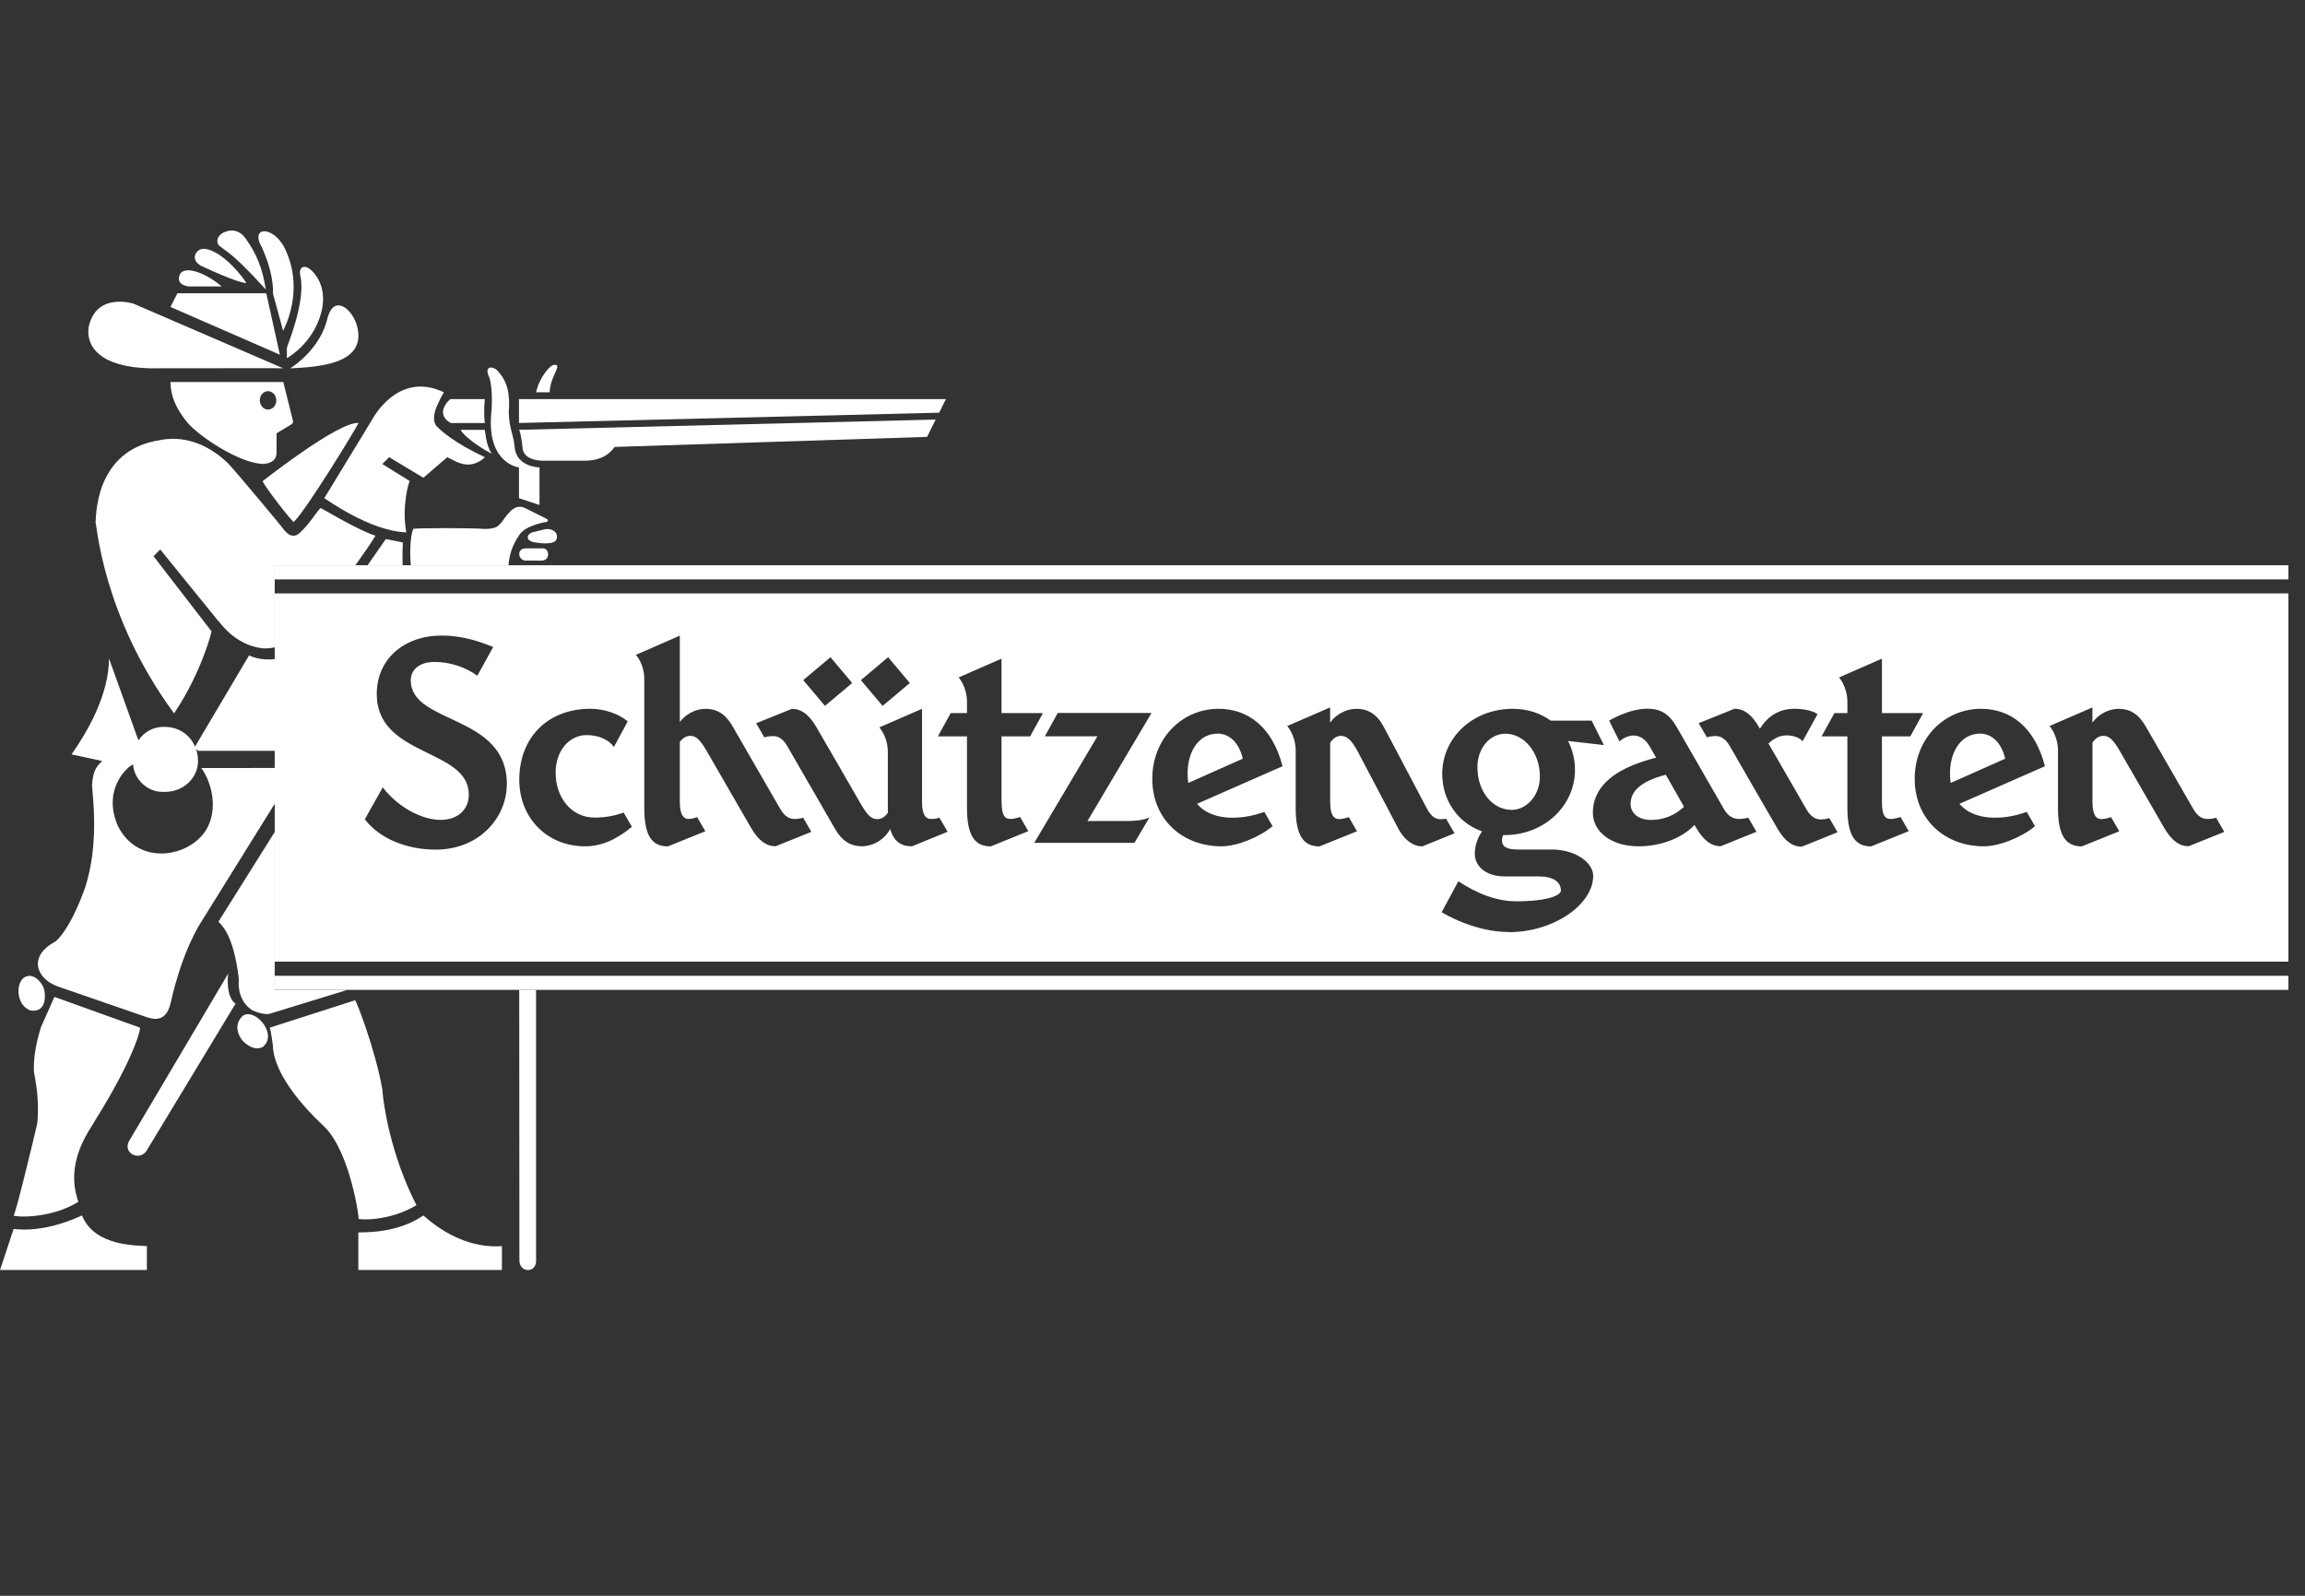 <svg width="130" height="90" viewBox="0 0 130 90" fill="none" xmlns="http://www.w3.org/2000/svg">
<rect x="0" y="0" width="130" height="90" fill="#333333" stroke="none"/>
<g clip-path="url(#clip0_2103_9650)">
<path d="M27.73 23.089C27.384 25.919 28.994 26.327 29.271 26.363V28.099L30.427 28.481V26.359C30.159 26.359 29.078 26.219 29.02 25.161C28.945 24.43 28.736 24.277 28.693 23.278C28.781 22.201 28.602 21.506 28.112 20.971C27.91 20.674 27.326 20.559 27.538 21.163C27.619 21.251 27.796 21.884 27.727 23.086L27.73 23.089Z" fill="white"/>
<path d="M53.349 22.508H29.271V23.856L52.967 23.275L53.349 22.508Z" fill="white"/>
<path d="M30.628 25.984H32.923C33.586 25.984 34.203 25.837 34.666 25.207L52.285 24.639L52.771 23.663L29.271 24.241C29.349 24.303 29.437 24.91 29.467 25.207C29.48 25.896 30.319 25.984 30.628 25.984Z" fill="white"/>
<path d="M25.994 24.244C25.951 24.326 26.584 24.982 27.727 25.592C27.391 25.041 27.368 24.326 27.342 24.244H25.994Z" fill="white"/>
<path d="M25.419 23.856H27.345C27.319 23.777 27.273 23.118 27.345 22.508H25.419C25.305 22.534 24.505 23.353 25.419 23.856Z" fill="white"/>
<path d="M16.555 29.444C17.165 28.934 20.05 24.225 20.22 23.856C19.084 23.758 14.756 27.178 14.821 27.133C14.756 27.178 15.967 28.814 16.555 29.444Z" fill="white"/>
<path d="M16.362 20.778C17.772 20.69 20.726 20.611 20.139 18.395C19.887 17.436 18.866 16.584 18.484 17.889C18.086 19.72 16.437 20.729 16.362 20.778Z" fill="white"/>
<path d="M22.913 30.018C22.642 28.517 23.076 27.107 23.112 27.133L21.562 26.17L21.95 25.785L23.879 26.944L25.224 25.785L25.713 26.03C26.262 26.291 26.817 26.281 27.345 25.785C25.576 24.962 24.819 24.241 24.64 24.052C24.541 23.973 24.333 23.608 24.64 22.903C24.826 22.482 24.891 22.371 25.034 22.123C22.413 20.876 20.994 23.667 20.987 23.667L18.288 28.099C18.347 28.105 20.824 29.95 22.913 30.025V30.018Z" fill="white"/>
<path d="M12.321 35.032C12.357 35.032 13.209 36.386 14.821 36.566C15.056 36.579 15.281 36.556 15.494 36.51V31.875H20.047C20.582 31.128 21.029 30.478 21.176 30.211C20.305 29.963 18.02 28.602 18.098 28.66C18.02 28.602 17.55 29.45 16.943 30.018C16.408 30.563 15.977 29.799 15.977 29.832C15.977 29.799 13.444 26.758 12.896 26.167C11.127 24.424 9.423 24.747 9.041 24.819C5.225 25.387 5.444 29.349 5.385 29.45C5.444 29.349 5.708 34.66 9.818 40.234C11.381 37.91 11.962 35.557 11.929 35.606L8.659 31.369L9.038 30.991L12.318 35.032H12.321Z" fill="white"/>
<path d="M21.754 30.407L20.736 31.875H22.707C22.694 31.5 22.694 31.076 22.723 30.596C22.501 30.557 21.773 30.41 21.754 30.403V30.407Z" fill="white"/>
<path d="M31.2 20.585C30.991 20.651 30.42 21.284 30.237 22.123H31.001C31.03 21.163 31.81 20.494 31.2 20.585Z" fill="white"/>
<path d="M14.247 56.991C14.945 57.279 15.216 57.168 15.21 57.174L19.587 55.829H15.494V46.925L12.318 51.984C13.212 52.781 13.415 54.788 13.473 55.255C13.418 55.738 13.525 56.534 14.247 56.988V56.991Z" fill="white"/>
<path d="M16.447 23.924C16.509 23.885 16.541 23.813 16.522 23.732L15.977 21.545H9.615C9.632 21.796 9.583 22.655 10.588 23.853C11.211 24.587 13.464 26.118 14.825 26.167C15.654 26.118 15.598 25.596 15.598 25.403V24.437L16.45 23.924H16.447ZM15.118 23.099C14.867 23.099 14.652 22.864 14.652 22.576C14.652 22.289 14.867 22.061 15.118 22.061C15.37 22.061 15.585 22.296 15.585 22.576C15.585 22.857 15.38 23.099 15.118 23.099Z" fill="white"/>
<path d="M29.659 30.925C29.111 30.925 29.212 31.617 29.659 31.617H30.54C31.053 31.617 30.994 30.925 30.622 30.925H29.659Z" fill="white"/>
<path d="M31.389 30.407C31.526 30.002 31.079 29.77 30.723 29.852L30.044 30.018C29.77 30.07 29.509 30.511 30.237 30.599C30.318 30.616 31.268 30.772 31.389 30.407Z" fill="white"/>
<path d="M30.811 29.441C30.919 29.414 30.939 29.303 30.811 29.251L29.649 28.673C29.098 28.396 28.771 28.768 28.288 29.463C28.083 29.643 28.08 29.819 27.345 29.832C26.666 29.77 23.383 29.77 23.298 29.832C23.138 30.309 23.105 31.082 23.167 31.875H28.68C28.716 31.363 28.869 30.772 29.268 30.204C29.535 29.708 30.515 29.48 30.808 29.437L30.811 29.441Z" fill="white"/>
<path d="M15.393 16.545L15.967 18.66C16.062 18.457 17.119 16.47 16.166 14.24C15.65 12.886 14.299 12.661 14.625 13.656C15.451 15.291 15.405 16.414 15.393 16.545Z" fill="white"/>
<path d="M12.882 54.89L12.896 54.87C12.896 54.87 12.889 54.88 12.882 54.89Z" fill="white"/>
<path d="M13.666 57.314C13.059 57.912 13.63 58.643 13.666 58.669C13.63 58.643 14.234 59.354 14.821 59.048C15.722 58.303 14.312 56.766 13.666 57.314Z" fill="white"/>
<path d="M12.882 54.889L7.307 64.306C6.854 65.034 7.888 65.526 8.274 64.887L13.284 56.606C12.748 56.244 12.827 55.056 12.882 54.889Z" fill="white"/>
<path d="M4.622 68.549C2.223 69.662 0.692 69.264 0.764 69.319L0.003 71.624H8.284V70.282C7.873 70.223 5.346 70.357 4.625 68.549H4.622Z" fill="white"/>
<path d="M29.284 55.829L29.294 71.095C29.31 71.809 30.25 71.809 30.234 71.095V55.829H29.28H29.284Z" fill="white"/>
<path d="M4.419 67.779C3.616 65.5 5.098 63.702 5.385 63.157C7.66 59.517 7.977 57.889 7.882 57.954L3.068 56.224L2.301 57.954C2.343 57.886 1.847 59.178 1.916 60.467C2.112 61.473 2.196 62.325 2.105 63.349C1.877 64.332 0.842 68.64 0.76 68.552C0.842 68.64 2.826 68.764 4.419 67.782V67.779Z" fill="white"/>
<path d="M20.22 68.738C20.282 68.794 21.95 68.895 23.487 67.971C22.028 65.125 21.613 62.249 21.561 61.424C21.157 59.152 20.073 56.374 20.024 56.414L15.213 57.958C15.285 58.104 15.428 59.178 15.396 59.11C15.428 59.175 15.343 60.791 18.288 63.539C19.759 64.968 20.282 68.797 20.22 68.742V68.738Z" fill="white"/>
<path d="M23.879 68.549C22.361 69.6 20.429 69.489 20.21 69.508V71.624H28.308V70.282C27.91 70.298 26.02 70.468 23.879 68.549Z" fill="white"/>
<path d="M16.179 19.619V20.2C16.179 20.2 17.622 19.414 18.099 17.694C18.539 16.16 17.678 15.327 17.501 15.193C17.227 14.952 16.809 14.981 16.943 15.585C17.26 17.008 16.179 19.544 16.179 19.619Z" fill="white"/>
<path d="M11.358 15.001C13.206 15.859 13.673 15.938 13.895 15.97C13.803 15.755 12.582 14.142 11.548 14.035C11.084 13.973 10.653 14.632 11.358 15.001Z" fill="white"/>
<path d="M10.696 16.156H12.504C11.903 15.618 10.585 14.903 10.17 15.428C9.857 16.029 10.516 16.156 10.696 16.156Z" fill="white"/>
<path d="M12.987 14.325C13.871 15.056 14.932 16.277 14.991 16.329C14.795 15.089 14.465 14.312 13.858 13.457C13.46 12.899 12.944 12.938 12.592 13.124C12.288 13.277 12.145 13.604 12.36 13.858C12.533 13.992 12.784 14.162 12.984 14.325H12.987Z" fill="white"/>
<path d="M1.726 56.991C2.562 57.112 2.588 56.267 2.497 55.833C2.431 55.477 1.948 54.912 1.527 55.062C0.888 55.173 0.806 56.678 1.73 56.991H1.726Z" fill="white"/>
<path d="M3.264 55.637L8.274 57.367C8.708 57.51 9.357 57.634 9.615 56.606C10.297 53.545 11.306 52.069 11.352 51.988L15.497 45.326V43.312C14.084 43.312 11.913 43.322 11.352 43.315C11.779 43.877 12.341 45.306 11.743 46.589C10.921 48.326 7.797 48.969 6.632 46.547C5.702 44.337 7.422 43.067 7.507 43.123C7.566 43.978 8.349 44.699 9.237 44.66C10.33 44.699 11.175 43.867 11.169 42.92C11.169 42.682 11.127 42.454 11.055 42.238L11.169 42.346H15.497V37.176C14.665 37.264 14.087 36.996 14.051 36.957L10.999 42.108C10.712 41.419 10.04 40.975 9.233 40.995C8.659 40.985 8.124 41.279 7.807 41.755L6.149 37.143C6.133 39.226 4.915 41.288 4.034 42.548L5.767 42.92C5.46 43.214 5.255 43.407 5.189 44.275C5.255 45.15 5.571 47.683 4.801 50.056C3.933 52.494 3.136 53.12 3.068 53.133C1.521 53.995 2.125 55.245 3.264 55.633V55.637Z" fill="white"/>
<path d="M8.46 20.771C10.836 20.778 15.96 20.752 15.973 20.771L7.504 17.116C7.523 17.132 5.408 16.444 4.997 18.467C4.85 19.561 5.663 20.709 8.457 20.771H8.46Z" fill="white"/>
<path d="M15.017 16.538H10.007L9.615 17.312L15.784 20.004L15.017 16.538Z" fill="white"/>
<path d="M129.065 31.879H15.494V32.675H129.065V31.879Z" fill="white"/>
<path d="M129.065 55.033H15.494V55.829H129.065V55.033Z" fill="white"/>
<path d="M86.85 43.792C86.85 42.457 85.965 41.38 84.911 41.38C84.016 41.38 83.325 42.199 83.325 43.273C83.325 44.611 84.15 45.675 85.263 45.675C86.099 45.675 86.85 44.862 86.85 43.795V43.792Z" fill="white"/>
<path d="M15.494 33.468V54.236H129.065V33.468H15.494ZM50.091 37.068L51.315 38.521L49.778 39.81L48.554 38.358L50.091 37.065V37.068ZM46.84 37.068L48.064 38.521L46.527 39.81L45.303 38.358L46.84 37.065V37.068ZM24.571 47.918C22.906 47.918 21.385 47.275 20.576 46.207L21.587 44.406C22.465 45.548 23.81 46.24 24.851 46.24C25.798 46.24 26.441 45.678 26.441 44.814C26.441 42.196 21.248 42.708 21.248 39.144C21.248 37.182 22.776 35.844 24.907 35.844C25.736 35.844 26.653 36.008 27.815 36.49L26.921 38.109C26.238 37.613 25.364 37.333 24.499 37.333C23.634 37.333 23.167 37.786 23.167 38.371C23.167 40.871 28.585 40.257 28.585 44.216C28.585 46.109 27.038 47.918 24.567 47.918H24.571ZM33.008 47.731C30.824 47.731 29.287 46.109 29.287 43.978C29.287 41.579 30.906 39.973 33.305 39.973C34.062 39.973 34.891 40.251 35.404 40.685L34.624 42.127C34.327 41.71 33.759 41.458 33.086 41.458C32.081 41.458 31.337 42.366 31.337 43.57C31.337 45.042 32.283 46.109 33.514 46.109C34.108 46.109 34.558 46.038 35.175 45.829L35.639 46.632C34.718 47.392 33.866 47.731 33.005 47.731H33.008ZM43.736 47.728C43.253 47.728 42.803 47.447 42.369 46.707C41.794 45.721 40.361 43.234 39.859 42.359C39.435 41.625 39.209 41.501 38.919 41.501C38.703 41.501 38.498 41.625 38.341 41.847V45.218C38.341 45.972 38.557 46.188 38.837 46.188C39.076 46.188 39.317 46.083 39.317 46.083L39.781 46.883L37.666 47.735C36.781 47.735 36.337 47.154 36.337 45.568V38.289C36.337 37.427 35.861 36.934 35.861 36.934L38.341 35.851V40.721C38.661 40.286 39.222 39.976 39.794 39.976C40.417 39.976 40.913 40.257 41.311 40.952C41.804 41.811 43.779 45.228 44.007 45.623C44.239 46.028 44.51 46.191 44.81 46.191C45.111 46.191 45.297 46.116 45.297 46.116L45.76 46.916L43.736 47.731V47.728ZM51.426 47.731C50.816 47.731 50.401 47.447 50.206 46.749C49.935 47.297 49.279 47.728 48.613 47.728C47.989 47.728 47.493 47.441 47.095 46.746C46.602 45.887 44.627 42.47 44.399 42.075C44.167 41.67 43.896 41.514 43.596 41.514C43.296 41.514 43.11 41.589 43.11 41.589L42.646 40.792L44.667 39.976C45.15 39.976 45.6 40.251 46.034 40.992C46.612 41.977 48.042 44.464 48.547 45.339C48.972 46.077 49.197 46.197 49.487 46.197C49.706 46.197 49.922 46.064 50.078 45.835C50.075 45.747 50.072 45.656 50.072 45.561V42.408C50.072 41.546 49.595 41.024 49.595 41.024L52.001 39.976V45.218C52.001 45.972 52.21 46.188 52.52 46.188C52.703 46.188 52.8 46.175 52.98 46.113L53.443 46.912L51.42 47.735L51.426 47.731ZM56.489 45.218C56.489 45.972 56.655 46.188 56.995 46.188C57.233 46.188 57.533 46.077 57.533 46.077L57.997 46.876L55.875 47.735C54.99 47.735 54.537 47.147 54.537 45.561V41.53H52.895L53.62 40.215H54.537V39.585C54.537 38.723 54.067 38.207 54.067 38.207L56.485 37.147V40.215H58.822L58.098 41.53H56.485V45.221L56.489 45.218ZM63.519 46.305C64.518 46.305 64.831 46.099 64.831 46.099L63.979 47.536H58.33L61.894 41.527H58.93L59.655 40.211H64.945L61.332 46.305H63.519ZM69.531 46.116C70.135 46.116 70.683 46.005 71.31 45.793L71.774 46.596C70.993 47.242 69.743 47.731 68.892 47.731C66.662 47.731 64.988 46.188 64.988 43.926C64.988 41.664 66.649 39.976 68.728 39.976C70.422 39.976 71.77 41.037 72.335 43.214L67.514 45.333C67.948 45.848 68.634 46.119 69.531 46.119V46.116ZM78.85 46.707C78.305 45.678 77.048 43.27 76.562 42.359C76.209 41.7 75.935 41.501 75.625 41.501C75.4 41.501 75.181 41.641 75.021 41.886V45.225C75.021 45.979 75.237 46.194 75.517 46.194C75.798 46.194 76.069 46.083 76.069 46.083L76.532 46.883L74.417 47.735C73.533 47.735 73.076 47.154 73.076 45.568C73.076 45.568 73.076 43.201 73.076 42.336C73.076 41.471 72.599 40.946 72.599 40.946L75.018 39.898V40.757C75.331 40.306 75.912 39.976 76.5 39.976C77.123 39.976 77.636 40.247 78.017 40.952C78.501 41.84 80.27 45.225 80.488 45.623C80.713 46.031 80.945 46.204 81.246 46.204C81.389 46.204 81.556 46.171 81.556 46.171L82.035 46.997L80.217 47.735C79.731 47.735 79.219 47.412 78.85 46.713V46.707ZM85.1 52.565C83.181 52.565 81.471 51.547 81.308 51.446L82.251 49.7C82.662 49.974 83.987 50.832 85.502 50.832C87.297 50.832 88.034 50.493 88.034 50.225C88.034 49.752 87.623 49.429 86.788 49.429C86.373 49.429 85.388 49.429 84.865 49.429C83.821 49.429 83.178 48.871 83.178 48.156C83.178 47.63 83.374 47.2 83.586 46.886C82.166 46.39 81.34 45.068 81.34 43.648C81.34 41.615 83.05 39.976 85.319 39.976C86.164 39.976 86.889 40.228 87.46 40.645H89.771L90.456 42.02L88.436 41.791C88.691 42.281 88.828 42.839 88.828 43.423C88.828 45.398 87.147 47.098 84.849 47.098C84.823 47.098 84.8 47.098 84.777 47.098C84.735 47.19 84.709 47.288 84.709 47.392C84.709 47.731 84.94 47.911 85.593 47.911C85.848 47.911 86.7 47.911 87.519 47.911C88.864 47.911 89.856 48.658 89.856 49.396C89.856 50.992 87.659 52.572 85.094 52.572L85.1 52.565ZM97.043 47.728C96.557 47.728 96.109 47.447 95.675 46.707C95.646 46.654 95.61 46.592 95.571 46.527C94.83 47.291 93.648 47.731 92.408 47.731C90.861 47.731 89.836 46.896 89.836 45.838C89.836 44.536 90.783 43.391 93.404 42.731C93.192 42.356 93.051 42.111 93.051 42.111C92.806 41.683 92.48 41.481 92.131 41.481C91.873 41.481 91.56 41.612 91.338 41.814L90.753 40.642C90.753 40.642 91.86 39.97 92.901 39.97C93.655 39.97 94.125 40.251 94.559 40.992C95.046 41.84 96.991 45.221 97.226 45.626C97.457 46.031 97.754 46.188 98.081 46.188C98.381 46.188 98.6 46.113 98.6 46.113L99.063 46.912L97.04 47.728H97.043ZM101.616 47.754C101.129 47.754 100.682 47.474 100.248 46.733C99.67 45.747 98.061 42.95 97.559 42.078C97.327 41.674 97.056 41.511 96.756 41.511C96.456 41.511 96.269 41.586 96.269 41.586L95.806 40.786L97.83 39.97C98.316 39.97 98.763 40.251 99.197 40.992C99.217 41.024 99.236 41.06 99.259 41.099C99.716 40.352 100.392 39.973 101.204 39.973C101.808 39.973 102.334 40.13 102.507 40.28L101.661 41.811C101.511 41.612 101.156 41.474 100.774 41.474C100.392 41.474 100.049 41.635 99.739 41.931C100.473 43.198 101.557 45.075 101.883 45.646C102.115 46.051 102.386 46.214 102.686 46.214C102.987 46.214 103.173 46.139 103.173 46.139L103.636 46.938L101.612 47.754H101.616ZM106.645 46.188C106.884 46.188 107.187 46.077 107.187 46.077L107.651 46.876L105.529 47.735C104.645 47.735 104.191 47.147 104.191 45.561C104.191 45.561 104.191 43.289 104.191 41.53H102.735L103.463 40.215H104.191V39.585C104.191 38.723 103.721 38.207 103.721 38.207L106.14 37.147V40.215H108.463L107.739 41.53H106.14V45.221C106.14 45.975 106.306 46.191 106.645 46.191V46.188ZM112.53 46.116C113.134 46.116 113.683 46.005 114.309 45.793L114.773 46.596C113.993 47.242 112.739 47.731 111.891 47.731C109.661 47.731 107.987 46.188 107.987 43.926C107.987 41.664 109.648 39.976 111.727 39.976C113.421 39.976 114.769 41.037 115.334 43.214L110.513 45.333C110.947 45.848 111.633 46.119 112.53 46.119V46.116ZM123.435 47.728C122.949 47.728 122.502 47.447 122.068 46.707C121.493 45.721 120.06 43.234 119.558 42.359C119.133 41.625 118.908 41.501 118.618 41.501C118.392 41.501 118.174 41.641 118.014 41.886V45.225C118.014 45.979 118.229 46.194 118.51 46.194C118.791 46.194 119.061 46.083 119.061 46.083L119.525 46.883L117.41 47.735C116.525 47.735 116.068 47.154 116.068 45.568C116.068 45.568 116.068 43.201 116.068 42.336C116.068 41.471 115.592 40.946 115.592 40.946L118.01 39.898V40.757C118.324 40.306 118.905 39.976 119.489 39.976C120.112 39.976 120.609 40.257 121.007 40.952C121.5 41.811 123.474 45.228 123.7 45.623C123.931 46.028 124.202 46.191 124.502 46.191C124.803 46.191 124.985 46.116 124.985 46.116L125.449 46.916L123.425 47.731L123.435 47.728Z" fill="white"/>
<path d="M91.964 45.346C91.964 45.868 92.415 46.243 93.107 46.243C93.799 46.243 94.438 46.008 94.977 45.499C94.651 44.928 94.278 44.275 93.949 43.694C92.438 44.089 91.964 44.683 91.964 45.349V45.346Z" fill="white"/>
<path d="M111.656 41.377C110.693 41.377 109.978 42.264 109.978 43.635C109.978 43.818 109.991 43.994 110.017 44.157L113.092 42.787C112.88 41.889 112.344 41.373 111.656 41.373V41.377Z" fill="white"/>
<path d="M68.657 41.377C67.694 41.377 66.979 42.264 66.979 43.635C66.979 43.818 66.992 43.994 67.018 44.157L70.093 42.787C69.881 41.889 69.345 41.373 68.657 41.373V41.377Z" fill="white"/>
</g>
<defs>
<clipPath id="clip0_2103_9650">
<rect width="129.066" height="58.63" fill="white" transform="translate(0 13)"/>
</clipPath>
</defs>
</svg>
